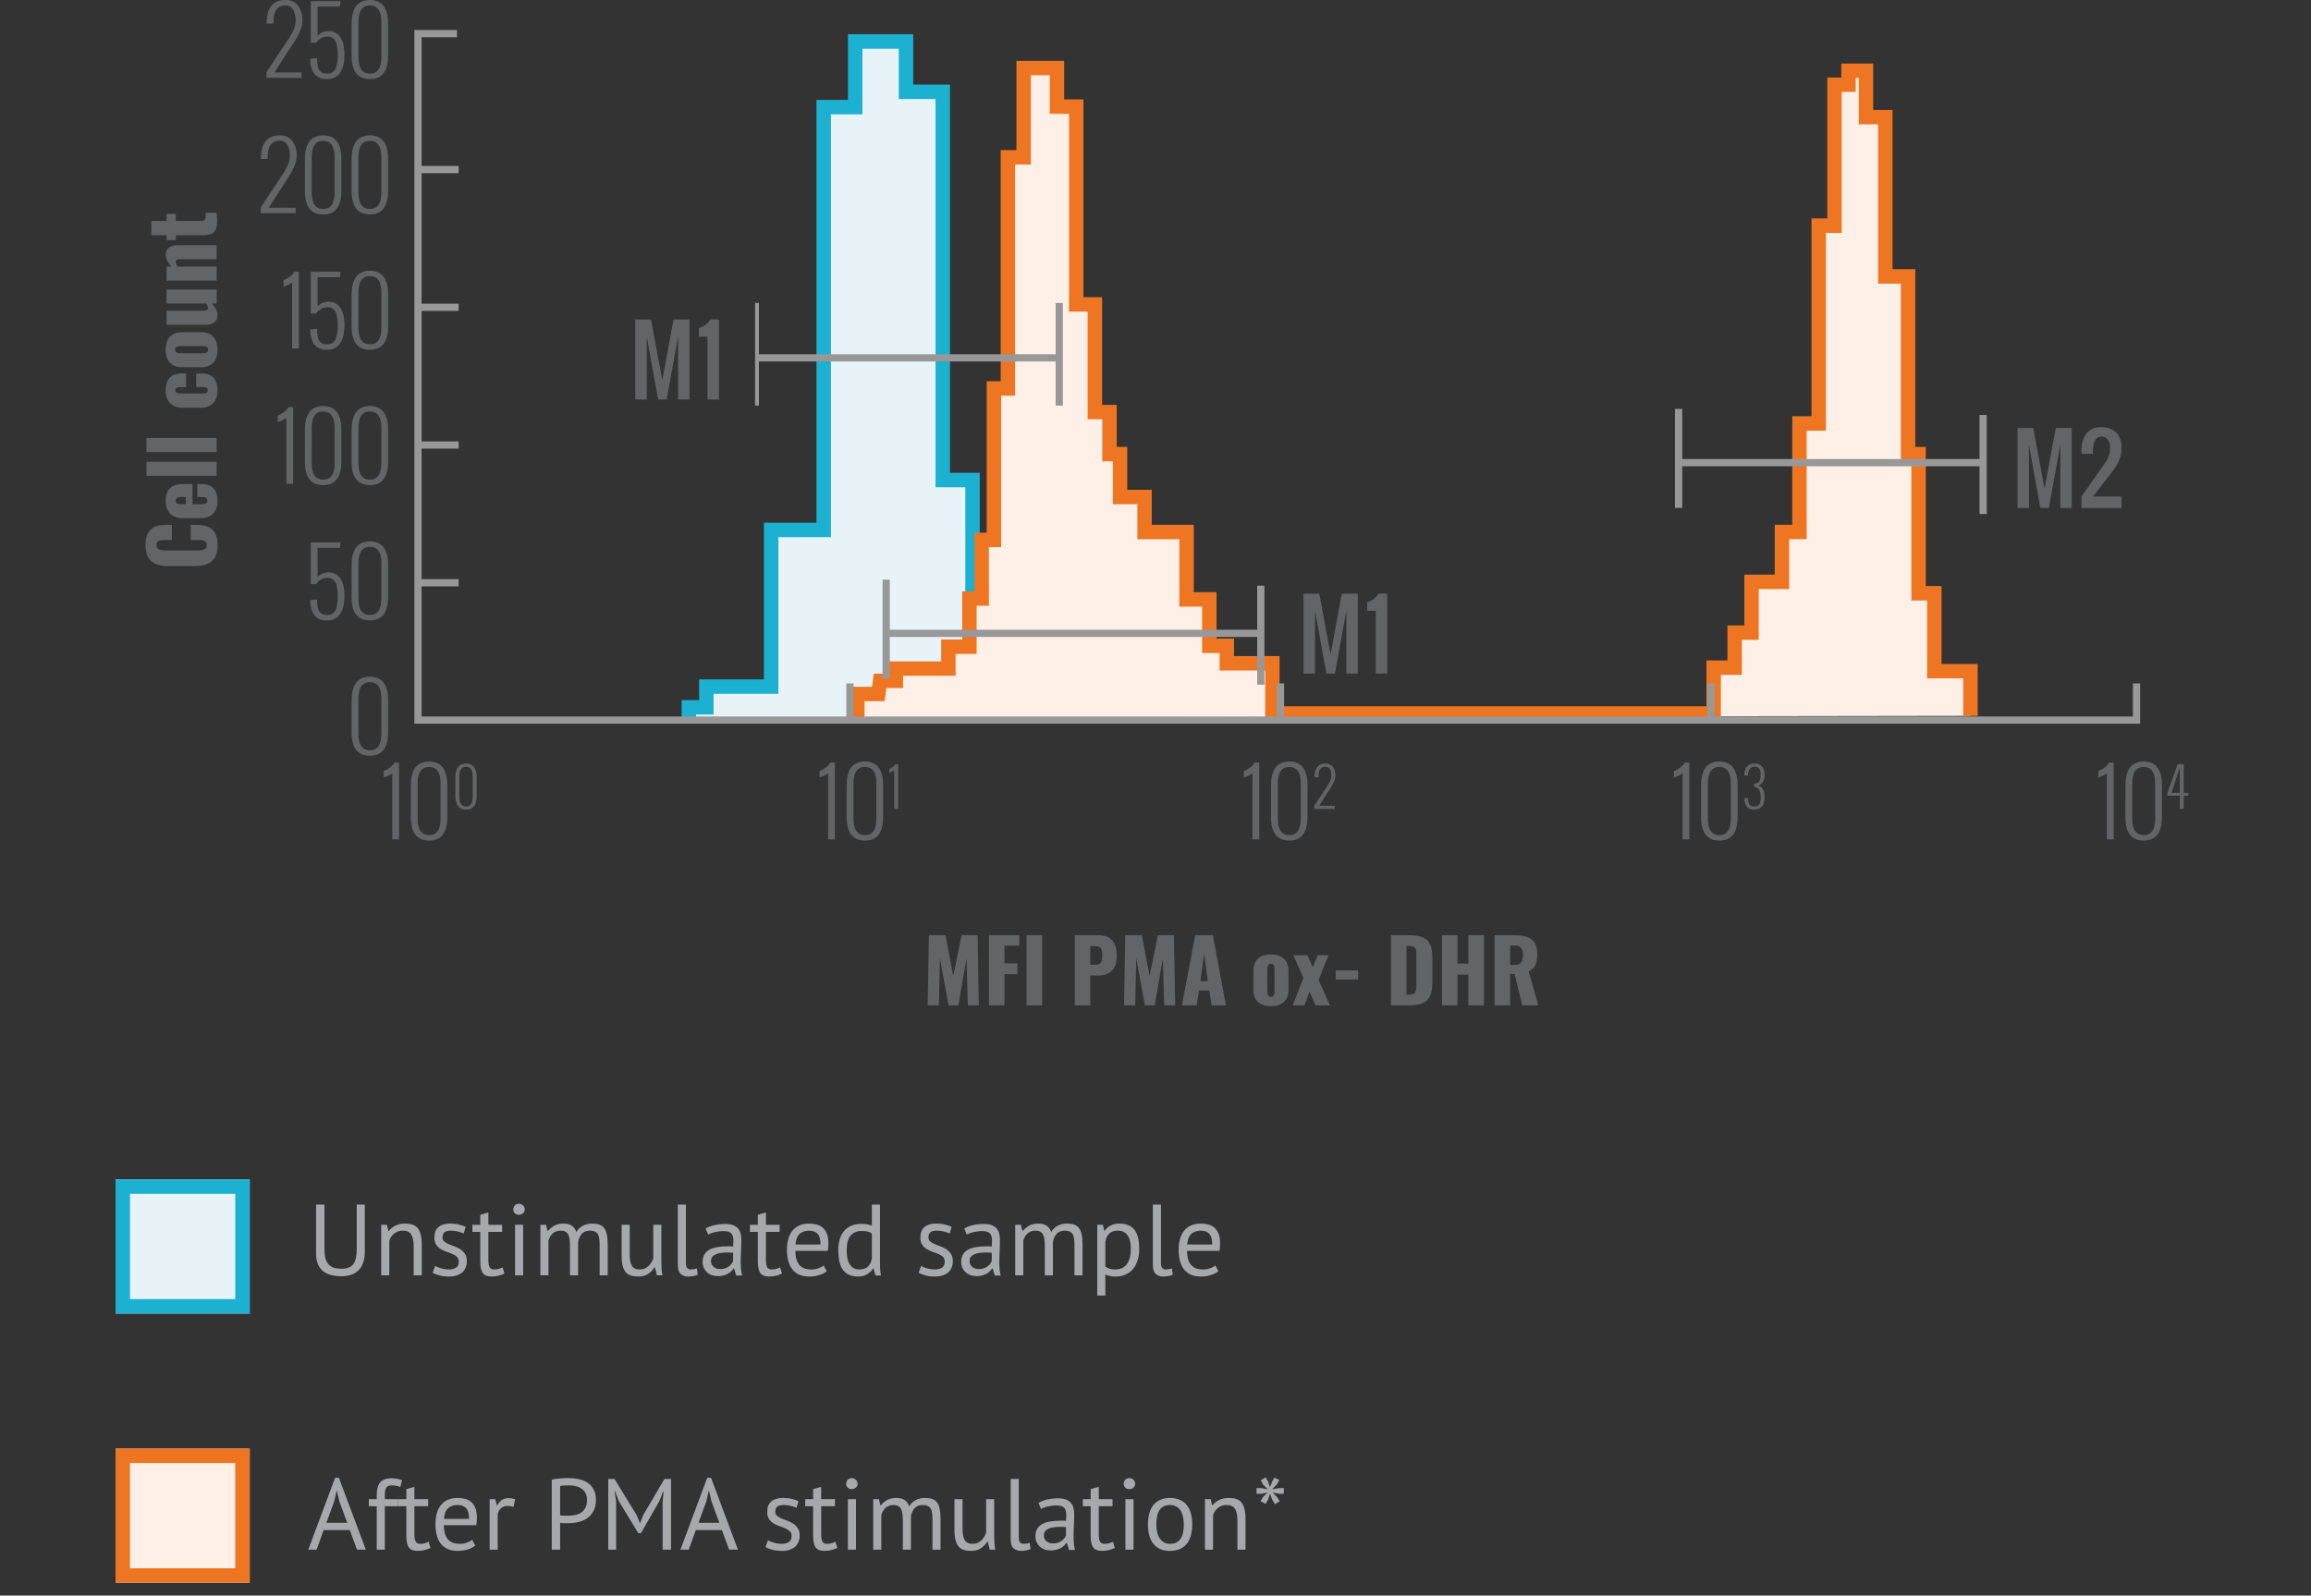 <svg width="320" height="221" viewBox="0 0 320 221" fill="none" xmlns="http://www.w3.org/2000/svg">
<rect x="0" y="0" width="320" height="221" fill="#333333" stroke="none"/>
<path d="M30.144 75.492C30.144 77.712 28.872 78.408 26.904 78.408H23.4C21.384 78.408 20.148 77.712 20.148 75.492C20.148 73.344 21.3 72.696 22.956 72.696H23.796V74.796H22.824C22.26 74.796 21.66 74.808 21.66 75.492C21.66 76.176 22.272 76.236 22.86 76.236H27.432C28.092 76.236 28.62 76.128 28.62 75.492C28.62 74.82 28.02 74.796 27.432 74.796H26.412V72.696H27.252C28.908 72.696 30.144 73.32 30.144 75.492ZM30.12 69.354C30.12 70.866 29.28 71.766 27.804 71.766H25.26C23.772 71.766 22.944 70.854 22.944 69.354C22.944 67.818 23.748 67.05 25.26 67.05H26.652V69.834H27.984C28.524 69.834 28.728 69.642 28.728 69.354C28.728 69.066 28.56 68.85 28.056 68.85H27.324V67.05H27.996C29.4 67.05 30.12 67.914 30.12 69.354ZM25.74 69.834V68.85H25.044C24.492 68.85 24.336 69.066 24.336 69.366C24.336 69.654 24.516 69.834 25.152 69.834H25.74ZM30 65.902H20.28V63.958H30V65.902ZM30 62.609H20.28V60.665H30V62.609ZM30.12 54.073C30.12 55.585 29.256 56.473 27.804 56.473H25.26C23.784 56.473 22.944 55.585 22.944 54.073C22.944 52.597 23.628 51.733 25.032 51.733H25.764V53.617H24.972C24.42 53.617 24.276 53.785 24.276 54.073C24.276 54.361 24.48 54.505 25.092 54.505H27.972C28.596 54.505 28.776 54.349 28.776 54.061C28.776 53.761 28.596 53.617 28.092 53.617H27.168V51.733H28.008C29.412 51.733 30.12 52.609 30.12 54.073ZM30.12 48.436C30.12 49.924 29.364 50.86 27.852 50.86H25.212C23.7 50.86 22.944 49.924 22.944 48.436C22.944 46.96 23.7 46 25.212 46H27.852C29.364 46 30.12 46.96 30.12 48.436ZM28.824 48.424C28.824 48.04 28.512 47.932 27.984 47.932H25.08C24.552 47.932 24.24 48.04 24.24 48.424C24.24 48.808 24.564 48.928 25.08 48.928H27.984C28.512 48.928 28.824 48.808 28.824 48.424ZM30.12 43.691C30.12 44.543 29.424 44.987 28.5 44.987H23.064V43.031H28.272C28.608 43.031 28.8 42.923 28.8 42.623C28.8 42.455 28.704 42.263 28.584 42.047H23.064V40.103H30V42.047H29.364C29.832 42.551 30.12 43.103 30.12 43.691ZM30 38.868H23.064V36.913H23.76C23.256 36.408 22.944 35.856 22.944 35.245C22.944 34.392 23.64 33.961 24.564 33.961H30L30 35.904H24.84C24.504 35.904 24.324 36.001 24.324 36.3C24.324 36.456 24.42 36.684 24.576 36.913H30V38.868ZM30.072 30.638C30.072 32.21 29.364 32.582 28.116 32.582H24.348V33.254H23.064V32.582H20.952V30.602H23.064V29.618H24.348V30.602H27.924C28.32 30.602 28.488 30.35 28.488 29.99C28.488 29.786 28.464 29.606 28.44 29.462H29.976C30.012 29.678 30.072 30.17 30.072 30.638Z" fill="#636466"/>
<path d="M128.455 139.248L128.623 129.528H130.927L131.995 135.18L133.147 129.528H135.367L135.535 139.248H134.011L133.831 132.78L132.703 139.248H131.347L130.147 132.732L130.003 139.248H128.455ZM136.94 139.248V129.528H141.14V130.98H139.088V133.428H140.876V134.928H139.088V139.248H136.94ZM142.155 139.248V129.528H144.303V139.248H142.155ZM148.823 139.248V129.528H152.087C153.827 129.528 154.643 130.548 154.643 132.348C154.643 134.592 153.407 135.12 151.835 135.12H150.971V139.248H148.823ZM150.971 133.62H151.691C152.483 133.62 152.627 133.2 152.627 132.312C152.627 131.58 152.543 131.04 151.679 131.04H150.971V133.62ZM155.642 139.248L155.81 129.528H158.114L159.182 135.18L160.334 129.528H162.554L162.722 139.248H161.198L161.018 132.78L159.89 139.248H158.534L157.334 132.732L157.19 139.248H155.642ZM163.659 139.248L165.495 129.528H167.943L169.755 139.248H167.775L167.451 137.196H166.023L165.687 139.248H163.659ZM166.215 135.912H167.247L166.731 132.12L166.215 135.912ZM175.979 139.368C174.491 139.368 173.555 138.612 173.555 137.1V134.46C173.555 132.948 174.491 132.192 175.979 132.192C177.455 132.192 178.415 132.948 178.415 134.46V137.1C178.415 138.612 177.455 139.368 175.979 139.368ZM175.991 138.072C176.375 138.072 176.483 137.76 176.483 137.232V134.328C176.483 133.8 176.375 133.488 175.991 133.488C175.607 133.488 175.487 133.812 175.487 134.328V137.232C175.487 137.76 175.607 138.072 175.991 138.072ZM179.008 139.248L180.484 135.444L179.08 132.312H181.048L181.792 133.98L182.452 132.312H183.952L182.584 135.732L184.156 139.248H182.164L181.324 137.34L180.628 139.248H179.008ZM184.953 135.66V134.412H188.061V135.66H184.953ZM192.604 139.248V129.528H195.064C197.596 129.528 198.328 130.44 198.328 132.6V136.128C198.328 138.312 197.596 139.248 195.088 139.248H192.604ZM194.752 137.76H195.088C196.06 137.76 196.12 137.34 196.12 136.464V132.228C196.12 131.376 196.024 131.028 195.076 131.028H194.752V137.76ZM199.671 139.248V129.528H201.819V133.464H203.319V129.528H205.479V139.248H203.319V135H201.819V139.248H199.671ZM206.959 139.248V129.528H209.635C211.591 129.528 212.863 130.056 212.863 132.096C212.863 133.296 212.635 134.088 211.675 134.544L213.007 139.248H210.787L209.719 134.892H209.107V139.248H206.959ZM209.107 133.656H209.707C210.607 133.656 210.871 133.152 210.871 132.288C210.871 131.46 210.619 130.968 209.803 130.968H209.107V133.656Z" fill="#636466"/>
<path d="M95.384 99.466V97.967H97.809V95.101H106.781V73.398H114.055V14.837H118.418V5.746H125.451V12.718H130.543V66.488H134.665V83.22H139.514V90.616H144.123V92.919H146.546V94.374H150.187V95.707H162.795V97.525H175.647V99.223" fill="#E7F3F7"/>
<path d="M95.384 99.466V97.967H97.809V95.101H106.781V73.398H114.055V14.837H118.418V5.746H125.451V12.718H130.543V66.488H134.665V83.22H139.514V90.616H144.123V92.919H146.546V94.374H150.187V95.707H162.795V97.525H175.647V99.223" stroke="#1CB1D1" stroke-width="2"/>
<path d="M104.819 41.957V56.181" stroke="#999899" stroke-width="0.538"/>
<path d="M118.711 99.39V96.118H121.624L121.866 94.3H124.048V92.602H131.322V89.571H134.231V82.902H135.929V74.778H137.627V53.803H139.563V21.796H141.745V9.428H146.353V14.762H149.023V42.164H151.602V57.077H153.632V62.897H155.087V68.841H158.483V73.691H164.301V83.026H167.454V89.446H169.878V91.868H176.183V98.827H237.288V92.475H240.197V87.626H242.532V80.594H246.745V73.686H249.169V58.654H251.837V31.253H254.02V11.733H255.957V9.796H258.38V16.221H261.055V38.285H264.208V62.897H265.663V82.173H267.844V92.963H272.845V99.15" fill="#FFF0E7"/>
<path d="M118.711 99.39V96.118H121.624L121.866 94.3H124.048V92.602H131.322V89.571H134.231V82.902H135.929V74.778H137.627V53.803H139.563V21.796H141.745V9.428H146.353V14.762H149.023V42.164H151.602V57.077H153.632V62.897H155.087V68.841H158.483V73.691H164.301V83.026H167.454V89.446H169.878V91.868H176.183V98.827H237.288V92.475H240.197V87.626H242.532V80.594H246.745V73.686H249.169V58.654H251.837V31.253H254.02V11.733H255.957V9.796H258.38V16.221H261.055V38.285H264.208V62.897H265.663V82.173H267.844V92.963H272.845V99.15" stroke="#EE7623" stroke-width="2"/>
<path d="M232.433 56.635V70.351" stroke="#999899"/>
<path d="M122.709 80.277V93.993" stroke="#999899"/>
<path d="M274.605 57.478V71.195" stroke="#999899"/>
<path d="M174.581 81.121V94.837" stroke="#999899"/>
<path d="M232.677 64.082H274.408" stroke="#999899"/>
<path d="M122.954 87.725H174.481" stroke="#999899"/>
<path d="M146.674 41.957V56.181" stroke="#999899"/>
<path d="M104.819 49.565H146.79" stroke="#999899"/>
<path d="M63.508 42.56H58.169" stroke="#999899"/>
<path d="M63.508 80.713H58.169" stroke="#999899"/>
<path d="M63.508 61.637H58.169" stroke="#999899"/>
<path d="M63.508 23.486H58.169" stroke="#999899"/>
<path d="M63.277 4.656H57.878V99.739H295.841V94.655" stroke="#999899"/>
<path d="M177.304 99.996V94.656" stroke="#999899"/>
<path d="M117.69 99.996V94.656" stroke="#999899"/>
<path d="M236.918 99.996V94.656" stroke="#999899"/>
<path d="M53.132 106.788C53.417 106.678 53.687 106.532 53.935 106.353C54.214 106.164 54.448 105.916 54.621 105.627H55.258V116.26H54.319V107.127C54.122 107.258 53.915 107.372 53.699 107.467C53.517 107.557 53.327 107.627 53.131 107.678L53.132 106.788Z" fill="#636466"/>
<path d="M56.889 108.72C56.887 108.375 56.913 108.03 56.966 107.688C57.016 107.383 57.103 107.086 57.227 106.802C57.339 106.541 57.498 106.303 57.696 106.098C57.901 105.897 58.146 105.741 58.416 105.643C59.063 105.421 59.765 105.421 60.412 105.643C60.682 105.741 60.927 105.897 61.131 106.099C61.329 106.303 61.488 106.542 61.601 106.803C61.724 107.086 61.812 107.384 61.861 107.688C61.915 108.03 61.941 108.375 61.939 108.721V113.176C61.939 115.345 61.096 116.429 59.412 116.429C57.727 116.429 56.885 115.345 56.885 113.176L56.889 108.72ZM59.416 115.672C60.474 115.672 61.004 114.91 61.004 113.386V108.506C61.004 106.986 60.474 106.227 59.416 106.227C58.357 106.227 57.828 106.986 57.828 108.506V113.381C57.828 114.908 58.357 115.672 59.416 115.672Z" fill="#636466"/>
<path d="M63.056 107.651C63.055 107.449 63.07 107.248 63.101 107.05C63.131 106.871 63.183 106.697 63.256 106.532C63.322 106.38 63.415 106.24 63.53 106.121C63.65 106.004 63.793 105.914 63.95 105.857C64.326 105.727 64.735 105.727 65.111 105.857C65.269 105.914 65.411 106.004 65.531 106.121C65.646 106.24 65.739 106.38 65.805 106.532C65.878 106.697 65.93 106.871 65.96 107.05C65.991 107.248 66.006 107.449 66.005 107.651V110.251C66.005 111.513 65.514 112.145 64.533 112.146C63.552 112.147 63.061 111.515 63.061 110.251L63.056 107.651ZM64.528 111.703C65.145 111.703 65.454 111.259 65.454 110.37V107.527C65.454 106.64 65.145 106.197 64.528 106.198C63.911 106.199 63.601 106.642 63.599 107.527V110.37C63.603 111.258 63.913 111.703 64.531 111.704L64.528 111.703Z" fill="#636466"/>
<path d="M113.479 106.786C113.765 106.676 114.035 106.53 114.283 106.351C114.561 106.161 114.795 105.914 114.968 105.625H115.605V116.258H114.665V107.125C114.469 107.256 114.262 107.37 114.046 107.465C113.864 107.555 113.673 107.625 113.477 107.676L113.479 106.786Z" fill="#636466"/>
<path d="M117.236 108.719C117.234 108.373 117.26 108.028 117.314 107.686C117.363 107.381 117.45 107.083 117.574 106.8C117.686 106.539 117.845 106.3 118.044 106.096C118.248 105.895 118.493 105.739 118.763 105.641C119.41 105.419 120.112 105.419 120.759 105.641C121.028 105.74 121.274 105.895 121.479 106.097C121.677 106.301 121.835 106.54 121.948 106.801C122.072 107.084 122.159 107.382 122.208 107.687C122.261 108.029 122.287 108.374 122.285 108.719V113.174C122.285 115.343 121.443 116.427 119.759 116.427C118.074 116.427 117.231 115.343 117.23 113.174L117.236 108.719ZM119.765 115.67C120.823 115.67 121.353 114.908 121.353 113.385V108.504C121.353 106.985 120.823 106.226 119.765 106.226C118.706 106.226 118.177 106.985 118.177 108.504V113.38C118.176 114.907 118.706 115.67 119.765 115.67Z" fill="#636466"/>
<path d="M123.131 106.521C123.296 106.456 123.452 106.37 123.596 106.267C123.758 106.156 123.895 106.012 123.996 105.844H124.367V112.041H123.821V106.717C123.706 106.792 123.585 106.857 123.46 106.912C123.354 106.963 123.243 107.004 123.129 107.034L123.131 106.521Z" fill="#636466"/>
<path d="M172.239 106.788C172.524 106.678 172.794 106.532 173.042 106.353C173.32 106.163 173.554 105.916 173.728 105.627H174.364V116.26H173.425V107.127C173.229 107.258 173.021 107.372 172.805 107.467C172.623 107.557 172.433 107.627 172.237 107.678L172.239 106.788Z" fill="#636466"/>
<path d="M175.996 108.72C175.994 108.374 176.02 108.029 176.073 107.687C176.122 107.382 176.21 107.084 176.334 106.801C176.446 106.54 176.605 106.301 176.803 106.097C177.007 105.895 177.253 105.74 177.523 105.641C178.169 105.419 178.871 105.419 179.518 105.641C179.788 105.739 180.034 105.895 180.238 106.096C180.436 106.301 180.595 106.539 180.707 106.8C180.831 107.083 180.919 107.381 180.967 107.686C181.021 108.028 181.047 108.373 181.045 108.719V113.174C181.045 115.343 180.203 116.427 178.518 116.427C176.833 116.427 175.991 115.343 175.99 113.174L175.996 108.72ZM178.524 115.671C179.583 115.671 180.112 114.909 180.112 113.385V108.505C180.112 106.986 179.583 106.226 178.525 106.226C177.467 106.226 176.938 106.986 176.937 108.505V113.381C176.936 114.908 177.465 115.671 178.523 115.671H178.524Z" fill="#636466"/>
<path d="M182.001 111.584L183.667 109.072C183.762 108.926 183.84 108.804 183.899 108.703C183.961 108.604 184.029 108.476 184.112 108.321C184.188 108.179 184.249 108.029 184.294 107.874C184.334 107.74 184.355 107.602 184.356 107.462C184.372 107.143 184.305 106.824 184.161 106.538C184.1 106.429 184.008 106.339 183.898 106.278C183.787 106.218 183.662 106.19 183.537 106.198C183.39 106.195 183.244 106.223 183.109 106.28C182.999 106.328 182.901 106.401 182.825 106.494C182.749 106.593 182.693 106.705 182.66 106.825C182.621 106.953 182.595 107.086 182.582 107.219C182.568 107.367 182.562 107.515 182.563 107.664H182.016V107.58C182.04 106.365 182.545 105.757 183.532 105.757C183.727 105.743 183.923 105.778 184.102 105.856C184.281 105.935 184.439 106.056 184.562 106.208C184.812 106.575 184.933 107.013 184.908 107.456C184.898 107.752 184.826 108.042 184.697 108.308C184.562 108.615 184.399 108.909 184.209 109.185L182.651 111.604H184.827V112.043H182L182.001 111.584Z" fill="#636466"/>
<path d="M231.792 106.788C232.078 106.678 232.348 106.532 232.596 106.353C232.874 106.163 233.108 105.916 233.281 105.627H233.918V116.26H232.978V107.127C232.782 107.258 232.575 107.372 232.359 107.467C232.177 107.557 231.986 107.627 231.79 107.678L231.792 106.788Z" fill="#636466"/>
<path d="M235.549 108.72C235.547 108.374 235.573 108.029 235.627 107.687C235.676 107.382 235.763 107.084 235.887 106.801C235.999 106.54 236.158 106.301 236.356 106.097C236.561 105.895 236.806 105.739 237.076 105.641C237.723 105.419 238.425 105.419 239.072 105.641C239.341 105.739 239.587 105.895 239.791 106.096C239.989 106.3 240.148 106.539 240.261 106.8C240.385 107.083 240.472 107.381 240.521 107.686C240.575 108.028 240.601 108.373 240.598 108.718V113.173C240.598 115.342 239.756 116.426 238.071 116.426C236.387 116.426 235.544 115.342 235.543 113.173L235.549 108.72ZM238.078 115.671C239.136 115.671 239.666 114.909 239.666 113.385V108.505C239.666 106.986 239.137 106.226 238.078 106.226C237.02 106.226 236.491 106.986 236.49 108.505V113.381C236.489 114.908 237.018 115.671 238.077 115.671H238.078Z" fill="#636466"/>
<path d="M241.534 107.312C241.533 107.116 241.559 106.92 241.611 106.731C241.661 106.554 241.741 106.387 241.849 106.238C241.965 106.083 242.119 105.962 242.297 105.886C242.51 105.796 242.74 105.752 242.972 105.756C243.151 105.753 243.329 105.782 243.498 105.841C243.641 105.892 243.772 105.971 243.885 106.073C243.991 106.173 244.079 106.291 244.145 106.421C244.215 106.554 244.265 106.696 244.296 106.844C244.326 106.999 244.341 107.157 244.34 107.315C244.355 107.657 244.272 107.996 244.103 108.292C243.968 108.526 243.75 108.699 243.493 108.779C244.057 109.003 244.34 109.538 244.34 110.381C244.34 111.554 243.862 112.14 242.907 112.14C242.726 112.143 242.547 112.114 242.376 112.056C242.233 112.007 242.101 111.93 241.989 111.829C241.883 111.732 241.796 111.616 241.732 111.488C241.664 111.358 241.615 111.22 241.585 111.076C241.556 110.926 241.541 110.774 241.542 110.621V110.528H242.05C242.049 110.729 242.071 110.93 242.115 111.126C242.143 111.26 242.206 111.385 242.298 111.487C242.373 111.567 242.468 111.625 242.574 111.657C242.7 111.691 242.83 111.706 242.961 111.703C243.082 111.706 243.203 111.686 243.317 111.644C243.42 111.602 243.51 111.533 243.577 111.444C243.663 111.324 243.72 111.187 243.745 111.041C243.785 110.827 243.803 110.608 243.799 110.39C243.801 110.208 243.786 110.027 243.754 109.848C243.727 109.699 243.677 109.555 243.606 109.421C243.54 109.296 243.441 109.192 243.32 109.12C243.183 109.043 243.031 108.998 242.875 108.99V108.546C243.01 108.555 243.145 108.533 243.27 108.481C243.395 108.43 243.507 108.35 243.596 108.249C243.756 107.963 243.827 107.635 243.798 107.309C243.826 107.006 243.753 106.704 243.592 106.446C243.514 106.359 243.417 106.291 243.308 106.247C243.199 106.203 243.082 106.185 242.965 106.195C242.841 106.188 242.717 106.21 242.603 106.259C242.489 106.308 242.388 106.383 242.309 106.478C242.129 106.751 242.039 107.073 242.048 107.4H241.537L241.534 107.312Z" fill="#636466"/>
<path d="M290.551 106.788C290.837 106.678 291.107 106.532 291.354 106.353C291.633 106.163 291.867 105.916 292.04 105.627H292.677V116.26H291.737V107.127C291.541 107.258 291.333 107.372 291.117 107.467C290.935 107.557 290.745 107.627 290.549 107.678L290.551 106.788Z" fill="#636466"/>
<path d="M294.308 108.72C294.305 108.374 294.331 108.029 294.385 107.687C294.434 107.382 294.522 107.084 294.646 106.801C294.758 106.54 294.917 106.301 295.115 106.097C295.32 105.895 295.565 105.74 295.835 105.641C296.481 105.419 297.183 105.419 297.83 105.641C298.1 105.739 298.345 105.895 298.55 106.096C298.748 106.3 298.907 106.539 299.019 106.8C299.143 107.083 299.231 107.381 299.279 107.686C299.333 108.028 299.359 108.373 299.357 108.718V113.173C299.357 115.342 298.514 116.426 296.829 116.426C295.143 116.426 294.301 115.342 294.302 113.173L294.308 108.72ZM296.835 115.671C297.893 115.671 298.423 114.909 298.423 113.385V108.505C298.423 106.986 297.893 106.226 296.835 106.226C295.776 106.226 295.247 106.986 295.248 108.505V113.381C295.248 114.906 295.777 115.668 296.835 115.668V115.671Z" fill="#636466"/>
<path d="M300.112 109.833L301.545 105.838H302.385V109.805H303V110.211H302.385V112.045H301.838V110.211H300.112V109.833ZM301.834 109.804L301.83 106.295L300.685 109.804H301.834Z" fill="#636466"/>
<path d="M36.899 9.996L39.754 5.69C39.919 5.438 40.054 5.227 40.159 5.056C40.264 4.885 40.385 4.667 40.523 4.401C40.653 4.155 40.756 3.897 40.833 3.631C40.901 3.402 40.937 3.165 40.939 2.926C40.965 2.377 40.849 1.831 40.602 1.341C40.497 1.153 40.341 0.998 40.152 0.894C39.963 0.79 39.748 0.742 39.533 0.755C39.282 0.749 39.032 0.798 38.801 0.897C38.612 0.978 38.444 1.103 38.313 1.262C38.185 1.432 38.09 1.625 38.032 1.831C37.964 2.051 37.918 2.277 37.893 2.507C37.871 2.727 37.859 2.982 37.859 3.27H36.914V3.13C36.956 1.047 37.823 0.005 39.517 0.005C39.852 -0.018 40.187 0.04 40.495 0.175C40.803 0.31 41.073 0.517 41.283 0.779C41.712 1.408 41.921 2.161 41.877 2.921C41.859 3.427 41.736 3.925 41.515 4.381C41.282 4.908 41.001 5.412 40.676 5.887L38.001 10.032H41.744V10.786H36.899V9.996Z" fill="#636466"/>
<path d="M43.909 8.061C43.903 8.422 43.931 8.783 43.993 9.139C44.029 9.375 44.121 9.6 44.262 9.794C44.372 9.939 44.521 10.049 44.691 10.112C44.889 10.175 45.097 10.205 45.306 10.199C45.596 10.214 45.883 10.132 46.122 9.967C46.364 9.752 46.531 9.465 46.598 9.148C46.724 8.632 46.78 8.101 46.765 7.569C46.78 7.063 46.724 6.558 46.598 6.067C46.528 5.762 46.361 5.488 46.122 5.286C45.881 5.125 45.595 5.046 45.306 5.06C45.02 5.065 44.739 5.139 44.487 5.276C44.201 5.429 43.959 5.654 43.786 5.928H43.032V0.152H47.159L47.071 0.906H43.973V4.953C44.165 4.743 44.4 4.576 44.662 4.464C44.924 4.351 45.207 4.296 45.492 4.302C45.847 4.294 46.197 4.379 46.509 4.549C46.799 4.714 47.038 4.955 47.201 5.246C47.379 5.567 47.507 5.912 47.58 6.272C47.748 7.142 47.744 8.037 47.57 8.906C47.491 9.281 47.351 9.641 47.157 9.971C46.976 10.275 46.717 10.525 46.406 10.694C46.067 10.871 45.688 10.959 45.306 10.95C44.974 10.98 44.64 10.932 44.331 10.808C44.022 10.685 43.746 10.49 43.526 10.24C43.114 9.618 42.918 8.878 42.97 8.133L43.909 8.061Z" fill="#636466"/>
<path d="M48.692 3.249C48.69 2.904 48.716 2.559 48.769 2.218C48.818 1.912 48.905 1.615 49.03 1.332C49.142 1.07 49.301 0.831 49.499 0.627C49.703 0.424 49.949 0.268 50.219 0.169C50.865 -0.054 51.568 -0.054 52.214 0.169C52.484 0.267 52.73 0.423 52.934 0.624C53.132 0.829 53.291 1.068 53.403 1.329C53.528 1.612 53.615 1.91 53.663 2.215C53.717 2.557 53.743 2.902 53.741 3.247V7.701C53.741 9.87 52.899 10.955 51.214 10.955C49.529 10.955 48.687 9.87 48.686 7.701L48.692 3.249ZM51.22 10.201C52.279 10.201 52.808 9.439 52.808 7.914V3.039C52.808 1.52 52.279 0.76 51.22 0.76C50.162 0.76 49.632 1.52 49.632 3.039V7.915C49.632 9.438 50.161 10.2 51.219 10.2L51.22 10.201Z" fill="#636466"/>
<path d="M36.099 28.741L38.954 24.434C39.119 24.183 39.254 23.972 39.359 23.8C39.464 23.631 39.585 23.413 39.724 23.145C39.853 22.899 39.956 22.642 40.034 22.376C40.102 22.147 40.137 21.91 40.139 21.671C40.166 21.122 40.05 20.576 39.802 20.086C39.697 19.897 39.541 19.742 39.351 19.638C39.161 19.534 38.946 19.486 38.73 19.5C38.479 19.494 38.229 19.542 37.998 19.642C37.808 19.723 37.641 19.848 37.51 20.007C37.381 20.177 37.286 20.37 37.228 20.575C37.16 20.795 37.113 21.022 37.089 21.252C37.067 21.472 37.055 21.727 37.055 22.015H36.117V21.875C36.159 19.791 37.026 18.749 38.719 18.749C39.054 18.726 39.389 18.785 39.697 18.919C40.005 19.054 40.275 19.262 40.486 19.524C40.914 20.152 41.123 20.905 41.079 21.665C41.061 22.172 40.938 22.67 40.717 23.126C40.485 23.652 40.205 24.156 39.881 24.631L37.205 28.776H40.949V29.531H36.099V28.741Z" fill="#636466"/>
<path d="M42.223 21.993C42.221 21.647 42.247 21.302 42.3 20.961C42.349 20.656 42.437 20.358 42.561 20.075C42.673 19.814 42.832 19.575 43.03 19.37C43.234 19.168 43.48 19.012 43.75 18.913C44.397 18.691 45.099 18.691 45.746 18.913C46.016 19.011 46.261 19.167 46.466 19.368C46.663 19.573 46.822 19.812 46.935 20.073C47.059 20.357 47.146 20.654 47.195 20.959C47.249 21.301 47.275 21.646 47.273 21.991V26.446C47.273 28.615 46.431 29.7 44.746 29.7C43.061 29.7 42.219 28.615 42.219 26.446L42.223 21.993ZM44.75 28.944C45.808 28.944 46.338 28.182 46.338 26.658V21.783C46.338 20.264 45.808 19.504 44.75 19.504C43.691 19.504 43.162 20.264 43.162 21.783V26.659C43.162 28.183 43.691 28.944 44.75 28.944Z" fill="#636466"/>
<path d="M48.692 21.991C48.69 21.646 48.716 21.301 48.769 20.959C48.818 20.654 48.905 20.356 49.03 20.073C49.142 19.812 49.301 19.573 49.499 19.368C49.703 19.167 49.949 19.011 50.219 18.913C50.865 18.691 51.568 18.691 52.214 18.913C52.484 19.011 52.73 19.167 52.934 19.368C53.132 19.573 53.291 19.812 53.403 20.073C53.528 20.356 53.615 20.654 53.663 20.959C53.718 21.301 53.743 21.646 53.741 21.991V26.446C53.741 28.615 52.899 29.7 51.214 29.7C49.529 29.7 48.687 28.615 48.686 26.446L48.692 21.991ZM51.22 28.943C52.279 28.943 52.808 28.181 52.808 26.657V21.781C52.808 20.262 52.279 19.503 51.22 19.503C50.162 19.503 49.632 20.262 49.632 21.781V26.658C49.632 28.181 50.161 28.943 51.219 28.943H51.22Z" fill="#636466"/>
<path d="M39.262 38.804C39.548 38.693 39.818 38.547 40.066 38.368C40.344 38.179 40.578 37.931 40.751 37.643H41.388V48.273H40.449V39.144C40.252 39.274 40.045 39.388 39.829 39.484C39.647 39.572 39.457 39.642 39.261 39.694L39.262 38.804Z" fill="#636466"/>
<path d="M43.909 45.551C43.903 45.913 43.931 46.274 43.993 46.63C44.029 46.867 44.121 47.092 44.262 47.286C44.372 47.43 44.521 47.54 44.691 47.603C44.89 47.667 45.097 47.697 45.306 47.691C45.596 47.706 45.883 47.624 46.122 47.459C46.364 47.243 46.531 46.956 46.598 46.64C46.724 46.123 46.78 45.592 46.765 45.06C46.78 44.555 46.724 44.049 46.598 43.559C46.529 43.252 46.362 42.977 46.122 42.774C45.881 42.613 45.595 42.534 45.306 42.548C45.02 42.553 44.739 42.627 44.487 42.764C44.201 42.917 43.959 43.142 43.786 43.416H43.032V37.643H47.159L47.071 38.397H43.973V42.444C44.165 42.234 44.4 42.067 44.662 41.955C44.924 41.842 45.207 41.787 45.492 41.793C45.847 41.785 46.197 41.87 46.509 42.04C46.799 42.205 47.038 42.446 47.201 42.737C47.379 43.058 47.507 43.404 47.58 43.763C47.748 44.633 47.744 45.528 47.57 46.397C47.491 46.772 47.351 47.132 47.157 47.462C46.976 47.766 46.717 48.016 46.406 48.184C46.067 48.362 45.688 48.45 45.306 48.441C44.974 48.471 44.639 48.422 44.329 48.297C44.019 48.173 43.744 47.977 43.524 47.725C43.112 47.103 42.917 46.362 42.968 45.618L43.909 45.551Z" fill="#636466"/>
<path d="M48.692 40.739C48.69 40.394 48.716 40.049 48.769 39.708C48.818 39.402 48.905 39.104 49.03 38.821C49.142 38.56 49.301 38.321 49.499 38.117C49.703 37.915 49.949 37.76 50.219 37.661C50.865 37.438 51.568 37.438 52.214 37.661C52.484 37.76 52.73 37.915 52.934 38.117C53.132 38.321 53.291 38.56 53.403 38.821C53.528 39.104 53.615 39.402 53.663 39.708C53.717 40.049 53.743 40.394 53.741 40.739V45.193C53.741 47.362 52.899 48.447 51.214 48.447C49.529 48.447 48.687 47.362 48.686 45.193L48.692 40.739ZM51.22 47.691C52.279 47.691 52.808 46.929 52.808 45.404V40.529C52.808 39.009 52.279 38.25 51.22 38.25C50.162 38.25 49.632 39.009 49.632 40.529V45.405C49.632 46.928 50.161 47.69 51.219 47.69L51.22 47.691Z" fill="#636466"/>
<path d="M38.466 57.548C38.751 57.437 39.021 57.291 39.269 57.112C39.548 56.924 39.782 56.676 39.955 56.387H40.592V67.017H39.651V57.888C39.454 58.018 39.247 58.131 39.032 58.227C38.849 58.316 38.659 58.386 38.464 58.438L38.466 57.548Z" fill="#636466"/>
<path d="M42.223 59.483C42.221 59.138 42.247 58.793 42.3 58.451C42.349 58.146 42.437 57.847 42.561 57.564C42.673 57.303 42.833 57.064 43.03 56.859C43.234 56.657 43.48 56.502 43.75 56.403C44.397 56.181 45.099 56.181 45.746 56.403C46.016 56.502 46.261 56.657 46.466 56.859C46.663 57.063 46.822 57.302 46.935 57.563C47.059 57.846 47.146 58.145 47.195 58.45C47.249 58.792 47.275 59.137 47.273 59.482V63.937C47.273 66.106 46.431 67.191 44.746 67.191C43.061 67.191 42.219 66.106 42.219 63.937L42.223 59.483ZM44.75 66.434C45.808 66.434 46.338 65.673 46.338 64.149V59.273C46.338 57.754 45.808 56.994 44.75 56.994C43.691 56.994 43.162 57.754 43.162 59.273V64.149C43.162 65.674 43.691 66.435 44.75 66.434Z" fill="#636466"/>
<path d="M48.692 59.482C48.69 59.137 48.716 58.792 48.769 58.45C48.818 58.145 48.905 57.846 49.03 57.563C49.142 57.302 49.301 57.063 49.499 56.859C49.703 56.657 49.949 56.502 50.219 56.403C50.865 56.181 51.568 56.181 52.214 56.403C52.484 56.501 52.73 56.657 52.934 56.859C53.132 57.063 53.291 57.302 53.403 57.563C53.528 57.846 53.615 58.145 53.663 58.45C53.717 58.792 53.743 59.137 53.741 59.482V63.937C53.741 66.106 52.899 67.191 51.214 67.191C49.529 67.191 48.687 66.106 48.686 63.937L48.692 59.482ZM51.22 66.434C52.279 66.434 52.808 65.672 52.808 64.148V59.272C52.808 57.753 52.279 56.993 51.22 56.993C50.162 56.993 49.632 57.753 49.632 59.272V64.149C49.632 65.673 50.162 66.434 51.22 66.434Z" fill="#636466"/>
<path d="M43.909 83.039C43.903 83.4 43.931 83.762 43.993 84.118C44.029 84.355 44.121 84.579 44.262 84.773C44.372 84.918 44.521 85.028 44.691 85.091C44.89 85.154 45.098 85.183 45.306 85.177C45.596 85.192 45.883 85.11 46.122 84.945C46.364 84.729 46.531 84.442 46.598 84.125C46.724 83.609 46.78 83.078 46.765 82.546C46.78 82.041 46.724 81.535 46.598 81.045C46.528 80.74 46.361 80.466 46.122 80.263C45.881 80.103 45.595 80.023 45.306 80.037C45.02 80.042 44.739 80.117 44.487 80.254C44.201 80.407 43.959 80.631 43.786 80.906H43.032V75.135H47.159L47.071 75.888H43.973V79.937C44.165 79.726 44.4 79.559 44.662 79.447C44.924 79.335 45.207 79.279 45.492 79.285C45.847 79.277 46.197 79.362 46.509 79.532C46.799 79.697 47.038 79.938 47.201 80.229C47.379 80.55 47.507 80.896 47.58 81.255C47.748 82.125 47.744 83.02 47.57 83.889C47.491 84.264 47.351 84.624 47.157 84.954C46.976 85.258 46.717 85.508 46.406 85.677C46.067 85.854 45.688 85.942 45.306 85.934C44.974 85.964 44.639 85.914 44.329 85.79C44.019 85.665 43.744 85.469 43.524 85.217C43.112 84.595 42.917 83.855 42.968 83.11L43.909 83.039Z" fill="#636466"/>
<path d="M48.692 78.226C48.69 77.88 48.716 77.535 48.769 77.194C48.818 76.889 48.905 76.591 49.03 76.308C49.142 76.046 49.301 75.807 49.499 75.603C49.703 75.401 49.949 75.246 50.219 75.147C50.865 74.925 51.568 74.925 52.214 75.147C52.484 75.246 52.73 75.401 52.934 75.603C53.132 75.807 53.291 76.046 53.403 76.308C53.528 76.591 53.615 76.888 53.663 77.194C53.718 77.535 53.743 77.88 53.741 78.226V82.68C53.741 84.849 52.899 85.934 51.214 85.934C49.529 85.934 48.687 84.849 48.686 82.68L48.692 78.226ZM51.22 85.177C52.279 85.177 52.808 84.415 52.808 82.891V78.016C52.808 76.497 52.279 75.738 51.22 75.738C50.162 75.738 49.632 76.497 49.632 78.016V82.892C49.632 84.415 50.161 85.177 51.219 85.177H51.22Z" fill="#636466"/>
<path d="M48.692 96.973C48.69 96.627 48.716 96.281 48.769 95.94C48.818 95.635 48.905 95.337 49.03 95.054C49.142 94.792 49.301 94.553 49.499 94.349C49.703 94.147 49.949 93.992 50.219 93.893C50.865 93.671 51.568 93.671 52.214 93.893C52.484 93.992 52.73 94.147 52.934 94.349C53.132 94.553 53.291 94.792 53.403 95.054C53.528 95.337 53.615 95.635 53.663 95.94C53.717 96.281 53.743 96.626 53.741 96.972V101.426C53.741 103.595 52.899 104.679 51.214 104.679C49.529 104.679 48.687 103.595 48.686 101.426L48.692 96.973ZM51.22 103.924C52.279 103.924 52.808 103.162 52.808 101.637V96.763C52.808 95.243 52.279 94.484 51.22 94.484C50.162 94.484 49.632 95.243 49.632 96.763V101.638C49.632 103.163 50.162 103.924 51.22 103.924Z" fill="#636466"/>
<path d="M87.967 55.328V44.258H90.148L91.705 52.666L93.26 44.256H95.474V55.327H93.899V46.591L92.311 55.328H91.13L89.551 46.616V55.328H87.967Z" fill="#636466"/>
<path d="M96.78 46.629V45.443C97.44 45.264 98.006 44.839 98.362 44.256H99.549V55.327H97.967V46.629H96.78Z" fill="#636466"/>
<path d="M180.502 93.293V82.223H182.683L184.24 90.633L185.797 82.223H188.012V93.293H186.43V84.556L184.844 93.293H183.662L182.086 84.581V93.293H180.502Z" fill="#636466"/>
<path d="M189.315 84.592V83.406C189.975 83.227 190.541 82.802 190.897 82.219H192.084V93.29H190.502V84.592H189.315Z" fill="#636466"/>
<path d="M279.365 70.356V59.285H281.546L283.103 67.696L284.658 59.283H286.872V70.354H285.29V61.619L283.704 70.356H282.522L280.946 61.644V70.356H279.365Z" fill="#636466"/>
<path d="M288.222 70.356V68.775L290.997 64.82L291.213 64.52C291.324 64.365 291.398 64.259 291.435 64.205C291.472 64.151 291.535 64.05 291.63 63.908C291.699 63.804 291.762 63.695 291.818 63.583C291.853 63.506 291.9 63.399 291.959 63.258C292.014 63.137 292.057 63.012 292.09 62.884C292.114 62.775 292.137 62.648 292.155 62.501C292.175 62.352 292.185 62.203 292.186 62.053C292.197 61.656 292.089 61.265 291.876 60.931C291.716 60.704 291.475 60.548 291.203 60.493C290.932 60.438 290.649 60.49 290.414 60.637C290.249 60.754 290.122 60.915 290.046 61.102C289.961 61.303 289.9 61.514 289.864 61.73C289.826 61.968 289.807 62.208 289.809 62.449V62.844H288.227V62.449C288.175 61.592 288.41 60.742 288.894 60.034C289.152 59.735 289.476 59.501 289.842 59.352C290.207 59.202 290.603 59.142 290.996 59.175C291.373 59.149 291.751 59.203 292.105 59.334C292.46 59.464 292.783 59.668 293.053 59.932C293.557 60.52 293.812 61.281 293.764 62.054C293.766 62.376 293.736 62.697 293.674 63.012C293.613 63.307 293.516 63.593 293.385 63.864C293.277 64.095 293.158 64.32 293.027 64.538C292.917 64.715 292.765 64.942 292.571 65.218L289.803 68.775H293.757V70.356H288.222Z" fill="#636466"/>
<g clip-path="url(#clip0_120_7306)">
<path d="M34.576 163.354H16V181.93H34.576V163.354Z" fill="#E7F3F7"/>
<path d="M33.576 164.354H17V180.93H33.576V164.354Z" stroke="#1CB1D1" stroke-width="2"/>
</g>
<path d="M49.394 166.841H50.514V173.379C50.514 173.967 50.435 174.475 50.276 174.905C50.127 175.334 49.907 175.689 49.618 175.969C49.338 176.239 48.997 176.44 48.596 176.571C48.195 176.701 47.751 176.767 47.266 176.767C46.109 176.767 45.236 176.505 44.648 175.983C44.06 175.46 43.766 174.667 43.766 173.603V166.841H44.928V173.057C44.928 173.551 44.975 173.971 45.068 174.317C45.171 174.653 45.32 174.928 45.516 175.143C45.712 175.348 45.955 175.497 46.244 175.591C46.543 175.684 46.888 175.731 47.28 175.731C48.036 175.731 48.577 175.525 48.904 175.115C49.231 174.695 49.394 174.009 49.394 173.057V166.841ZM57.281 176.641V172.651C57.281 171.923 57.173 171.377 56.959 171.013C56.754 170.639 56.371 170.453 55.811 170.453C55.316 170.453 54.906 170.588 54.579 170.859C54.261 171.12 54.038 171.451 53.907 171.853V176.641H52.787V169.641H53.571L53.781 170.495H53.837C54.061 170.196 54.359 169.953 54.733 169.767C55.115 169.571 55.568 169.473 56.091 169.473C56.474 169.473 56.809 169.519 57.099 169.613C57.388 169.697 57.626 169.851 57.813 170.075C58.009 170.299 58.154 170.602 58.247 170.985C58.349 171.358 58.401 171.834 58.401 172.413V176.641H57.281ZM63.523 174.737C63.523 174.457 63.439 174.237 63.271 174.079C63.103 173.92 62.893 173.789 62.641 173.687C62.398 173.575 62.128 173.472 61.829 173.379C61.54 173.276 61.269 173.15 61.017 173.001C60.774 172.842 60.569 172.641 60.401 172.399C60.233 172.156 60.149 171.829 60.149 171.419C60.149 170.747 60.34 170.257 60.723 169.949C61.106 169.631 61.638 169.473 62.319 169.473C62.823 169.473 63.243 169.519 63.579 169.613C63.924 169.697 64.223 169.799 64.475 169.921L64.209 170.845C63.994 170.742 63.733 170.653 63.425 170.579C63.126 170.495 62.804 170.453 62.459 170.453C62.048 170.453 61.745 170.523 61.549 170.663C61.362 170.803 61.269 171.045 61.269 171.391C61.269 171.633 61.353 171.825 61.521 171.965C61.689 172.095 61.894 172.217 62.137 172.329C62.389 172.431 62.66 172.534 62.949 172.637C63.248 172.739 63.518 172.875 63.761 173.043C64.013 173.211 64.223 173.425 64.391 173.687C64.559 173.939 64.643 174.275 64.643 174.695C64.643 174.993 64.592 175.273 64.489 175.535C64.396 175.796 64.246 176.02 64.041 176.207C63.836 176.393 63.579 176.538 63.271 176.641C62.972 176.753 62.618 176.809 62.207 176.809C61.675 176.809 61.222 176.757 60.849 176.655C60.476 176.552 60.163 176.431 59.911 176.291L60.247 175.339C60.462 175.46 60.742 175.572 61.087 175.675C61.432 175.777 61.782 175.829 62.137 175.829C62.538 175.829 62.87 175.749 63.131 175.591C63.392 175.432 63.523 175.147 63.523 174.737ZM65.412 169.641H66.504V168.255L67.624 167.933V169.641H69.528V170.621H67.624V174.499C67.624 174.984 67.684 175.329 67.806 175.535C67.927 175.731 68.132 175.829 68.422 175.829C68.664 175.829 68.87 175.805 69.038 175.759C69.206 175.703 69.392 175.633 69.598 175.549L69.85 176.403C69.598 176.524 69.322 176.622 69.024 176.697C68.725 176.771 68.403 176.809 68.058 176.809C67.488 176.809 67.087 176.65 66.854 176.333C66.62 176.006 66.504 175.465 66.504 174.709V170.621H65.412V169.641ZM71.318 169.641H72.438V176.641H71.318V169.641ZM71.08 167.513C71.08 167.298 71.15 167.116 71.29 166.967C71.439 166.808 71.626 166.729 71.85 166.729C72.074 166.729 72.265 166.808 72.424 166.967C72.582 167.116 72.662 167.298 72.662 167.513C72.662 167.727 72.582 167.905 72.424 168.045C72.265 168.185 72.074 168.255 71.85 168.255C71.626 168.255 71.439 168.185 71.29 168.045C71.15 167.905 71.08 167.727 71.08 167.513ZM78.928 176.641V172.679C78.928 172.305 78.909 171.983 78.872 171.713C78.844 171.433 78.783 171.199 78.69 171.013C78.597 170.826 78.461 170.686 78.284 170.593C78.116 170.499 77.892 170.453 77.612 170.453C77.183 170.453 76.823 170.583 76.534 170.845C76.254 171.106 76.058 171.433 75.946 171.825V176.641H74.826V169.641H75.61L75.82 170.495H75.876C76.128 170.196 76.417 169.953 76.744 169.767C77.08 169.571 77.514 169.473 78.046 169.473C78.494 169.473 78.858 169.561 79.138 169.739C79.427 169.907 79.651 170.205 79.81 170.635C80.025 170.271 80.319 169.986 80.692 169.781C81.075 169.575 81.504 169.473 81.98 169.473C82.372 169.473 82.703 169.519 82.974 169.613C83.245 169.697 83.469 169.851 83.646 170.075C83.823 170.299 83.949 170.602 84.024 170.985C84.108 171.367 84.15 171.853 84.15 172.441V176.641H83.03V172.427C83.03 172.091 83.011 171.801 82.974 171.559C82.946 171.307 82.88 171.101 82.778 170.943C82.684 170.775 82.549 170.653 82.372 170.579C82.204 170.495 81.98 170.453 81.7 170.453C81.233 170.453 80.869 170.583 80.608 170.845C80.347 171.106 80.16 171.479 80.048 171.965V176.641H78.928ZM87.195 169.641V173.631C87.195 173.995 87.214 174.317 87.251 174.597C87.298 174.867 87.373 175.096 87.475 175.283C87.578 175.46 87.718 175.595 87.895 175.689C88.073 175.782 88.296 175.829 88.567 175.829C88.819 175.829 89.043 175.791 89.239 175.717C89.435 175.633 89.608 175.521 89.757 175.381C89.916 175.241 90.051 175.082 90.163 174.905C90.284 174.718 90.382 174.522 90.457 174.317V169.641H91.577V174.653C91.577 174.989 91.587 175.339 91.605 175.703C91.633 176.057 91.675 176.37 91.731 176.641H90.961L90.681 175.535H90.611C90.397 175.899 90.107 176.202 89.743 176.445C89.379 176.687 88.917 176.809 88.357 176.809C87.984 176.809 87.653 176.762 87.363 176.669C87.083 176.585 86.845 176.431 86.649 176.207C86.463 175.983 86.318 175.684 86.215 175.311C86.122 174.928 86.075 174.447 86.075 173.869V169.641H87.195ZM94.98 174.919C94.98 175.245 95.036 175.479 95.148 175.619C95.26 175.759 95.419 175.829 95.624 175.829C95.745 175.829 95.876 175.819 96.016 175.801C96.156 175.782 96.315 175.74 96.492 175.675L96.618 176.557C96.469 176.631 96.259 176.692 95.988 176.739C95.727 176.785 95.498 176.809 95.302 176.809C94.882 176.809 94.537 176.692 94.266 176.459C93.995 176.216 93.86 175.81 93.86 175.241V166.841H94.98V174.919ZM97.71 170.159C98.065 169.944 98.475 169.785 98.942 169.683C99.418 169.58 99.913 169.529 100.426 169.529C100.911 169.529 101.299 169.594 101.588 169.725C101.887 169.855 102.111 170.028 102.26 170.243C102.419 170.448 102.521 170.677 102.568 170.929C102.624 171.181 102.652 171.433 102.652 171.685C102.652 172.245 102.638 172.791 102.61 173.323C102.582 173.855 102.568 174.359 102.568 174.835C102.568 175.18 102.582 175.507 102.61 175.815C102.638 176.123 102.689 176.407 102.764 176.669H101.938L101.644 175.689H101.574C101.49 175.819 101.383 175.95 101.252 176.081C101.131 176.202 100.981 176.314 100.804 176.417C100.627 176.51 100.421 176.589 100.188 176.655C99.955 176.72 99.689 176.753 99.39 176.753C99.091 176.753 98.811 176.706 98.55 176.613C98.298 176.519 98.079 176.389 97.892 176.221C97.705 176.043 97.556 175.833 97.444 175.591C97.341 175.348 97.29 175.073 97.29 174.765C97.29 174.354 97.374 174.013 97.542 173.743C97.71 173.463 97.943 173.243 98.242 173.085C98.55 172.917 98.914 172.8 99.334 172.735C99.763 172.66 100.235 172.623 100.748 172.623C100.879 172.623 101.005 172.623 101.126 172.623C101.257 172.623 101.387 172.632 101.518 172.651C101.546 172.371 101.56 172.119 101.56 171.895C101.56 171.381 101.457 171.022 101.252 170.817C101.047 170.611 100.673 170.509 100.132 170.509C99.973 170.509 99.801 170.523 99.614 170.551C99.437 170.569 99.25 170.602 99.054 170.649C98.867 170.686 98.685 170.737 98.508 170.803C98.34 170.859 98.191 170.924 98.06 170.999L97.71 170.159ZM99.698 175.773C99.959 175.773 100.193 175.74 100.398 175.675C100.603 175.6 100.781 175.511 100.93 175.409C101.079 175.297 101.201 175.175 101.294 175.045C101.397 174.914 101.471 174.788 101.518 174.667V173.505C101.387 173.495 101.252 173.491 101.112 173.491C100.981 173.481 100.851 173.477 100.72 173.477C100.431 173.477 100.146 173.495 99.866 173.533C99.595 173.561 99.353 173.621 99.138 173.715C98.933 173.799 98.765 173.92 98.634 174.079C98.513 174.228 98.452 174.419 98.452 174.653C98.452 174.979 98.569 175.25 98.802 175.465C99.035 175.67 99.334 175.773 99.698 175.773ZM103.843 169.641H104.935V168.255L106.055 167.933V169.641H107.959V170.621H106.055V174.499C106.055 174.984 106.116 175.329 106.237 175.535C106.359 175.731 106.564 175.829 106.853 175.829C107.096 175.829 107.301 175.805 107.469 175.759C107.637 175.703 107.824 175.633 108.029 175.549L108.281 176.403C108.029 176.524 107.754 176.622 107.455 176.697C107.157 176.771 106.835 176.809 106.489 176.809C105.92 176.809 105.519 176.65 105.285 176.333C105.052 176.006 104.935 175.465 104.935 174.709V170.621H103.843V169.641ZM114.471 176.081C114.191 176.305 113.836 176.482 113.407 176.613C112.987 176.743 112.539 176.809 112.063 176.809C111.531 176.809 111.069 176.725 110.677 176.557C110.285 176.379 109.963 176.132 109.711 175.815C109.459 175.488 109.272 175.101 109.151 174.653C109.03 174.205 108.969 173.701 108.969 173.141C108.969 171.946 109.235 171.036 109.767 170.411C110.299 169.785 111.06 169.473 112.049 169.473C112.366 169.473 112.684 169.51 113.001 169.585C113.318 169.65 113.603 169.781 113.855 169.977C114.107 170.173 114.312 170.453 114.471 170.817C114.63 171.171 114.709 171.643 114.709 172.231C114.709 172.539 114.681 172.879 114.625 173.253H110.131C110.131 173.663 110.173 174.027 110.257 174.345C110.341 174.662 110.472 174.933 110.649 175.157C110.826 175.371 111.055 175.539 111.335 175.661C111.624 175.773 111.974 175.829 112.385 175.829C112.702 175.829 113.02 175.773 113.337 175.661C113.654 175.549 113.892 175.418 114.051 175.269L114.471 176.081ZM112.063 170.453C111.512 170.453 111.069 170.597 110.733 170.887C110.406 171.176 110.21 171.671 110.145 172.371H113.617C113.617 171.661 113.482 171.167 113.211 170.887C112.94 170.597 112.558 170.453 112.063 170.453ZM121.846 174.233C121.846 174.709 121.851 175.143 121.86 175.535C121.87 175.917 121.912 176.295 121.986 176.669H121.23L120.95 175.675H120.894C120.708 176.001 120.437 176.272 120.082 176.487C119.728 176.701 119.312 176.809 118.836 176.809C117.903 176.809 117.208 176.515 116.75 175.927C116.302 175.339 116.078 174.419 116.078 173.169C116.078 171.974 116.358 171.069 116.918 170.453C117.488 169.827 118.267 169.515 119.256 169.515C119.602 169.515 119.872 169.533 120.068 169.571C120.274 169.608 120.493 169.669 120.726 169.753V166.841H121.846V174.233ZM119.018 175.829C119.494 175.829 119.872 175.707 120.152 175.465C120.432 175.213 120.624 174.835 120.726 174.331V170.859C120.558 170.728 120.367 170.635 120.152 170.579C119.938 170.523 119.653 170.495 119.298 170.495C118.654 170.495 118.15 170.709 117.786 171.139C117.422 171.559 117.24 172.235 117.24 173.169C117.24 173.551 117.268 173.906 117.324 174.233C117.39 174.559 117.492 174.839 117.632 175.073C117.772 175.306 117.954 175.493 118.178 175.633C118.412 175.763 118.692 175.829 119.018 175.829ZM130.816 174.737C130.816 174.457 130.732 174.237 130.564 174.079C130.396 173.92 130.186 173.789 129.934 173.687C129.691 173.575 129.421 173.472 129.122 173.379C128.833 173.276 128.562 173.15 128.31 173.001C128.067 172.842 127.862 172.641 127.694 172.399C127.526 172.156 127.442 171.829 127.442 171.419C127.442 170.747 127.633 170.257 128.016 169.949C128.399 169.631 128.931 169.473 129.612 169.473C130.116 169.473 130.536 169.519 130.872 169.613C131.217 169.697 131.516 169.799 131.768 169.921L131.502 170.845C131.287 170.742 131.026 170.653 130.718 170.579C130.419 170.495 130.097 170.453 129.752 170.453C129.341 170.453 129.038 170.523 128.842 170.663C128.655 170.803 128.562 171.045 128.562 171.391C128.562 171.633 128.646 171.825 128.814 171.965C128.982 172.095 129.187 172.217 129.43 172.329C129.682 172.431 129.953 172.534 130.242 172.637C130.541 172.739 130.811 172.875 131.054 173.043C131.306 173.211 131.516 173.425 131.684 173.687C131.852 173.939 131.936 174.275 131.936 174.695C131.936 174.993 131.885 175.273 131.782 175.535C131.689 175.796 131.539 176.02 131.334 176.207C131.129 176.393 130.872 176.538 130.564 176.641C130.265 176.753 129.911 176.809 129.5 176.809C128.968 176.809 128.515 176.757 128.142 176.655C127.769 176.552 127.456 176.431 127.204 176.291L127.54 175.339C127.755 175.46 128.035 175.572 128.38 175.675C128.725 175.777 129.075 175.829 129.43 175.829C129.831 175.829 130.163 175.749 130.424 175.591C130.685 175.432 130.816 175.147 130.816 174.737ZM133.517 170.159C133.871 169.944 134.282 169.785 134.749 169.683C135.225 169.58 135.719 169.529 136.233 169.529C136.718 169.529 137.105 169.594 137.395 169.725C137.693 169.855 137.917 170.028 138.067 170.243C138.225 170.448 138.328 170.677 138.375 170.929C138.431 171.181 138.459 171.433 138.459 171.685C138.459 172.245 138.445 172.791 138.417 173.323C138.389 173.855 138.375 174.359 138.375 174.835C138.375 175.18 138.389 175.507 138.417 175.815C138.445 176.123 138.496 176.407 138.571 176.669H137.745L137.451 175.689H137.381C137.297 175.819 137.189 175.95 137.059 176.081C136.937 176.202 136.788 176.314 136.611 176.417C136.433 176.51 136.228 176.589 135.995 176.655C135.761 176.72 135.495 176.753 135.197 176.753C134.898 176.753 134.618 176.706 134.357 176.613C134.105 176.519 133.885 176.389 133.699 176.221C133.512 176.043 133.363 175.833 133.251 175.591C133.148 175.348 133.097 175.073 133.097 174.765C133.097 174.354 133.181 174.013 133.349 173.743C133.517 173.463 133.75 173.243 134.049 173.085C134.357 172.917 134.721 172.8 135.141 172.735C135.57 172.66 136.041 172.623 136.555 172.623C136.685 172.623 136.811 172.623 136.933 172.623C137.063 172.623 137.194 172.632 137.325 172.651C137.353 172.371 137.367 172.119 137.367 171.895C137.367 171.381 137.264 171.022 137.059 170.817C136.853 170.611 136.48 170.509 135.939 170.509C135.78 170.509 135.607 170.523 135.421 170.551C135.243 170.569 135.057 170.602 134.861 170.649C134.674 170.686 134.492 170.737 134.315 170.803C134.147 170.859 133.997 170.924 133.867 170.999L133.517 170.159ZM135.505 175.773C135.766 175.773 135.999 175.74 136.205 175.675C136.41 175.6 136.587 175.511 136.737 175.409C136.886 175.297 137.007 175.175 137.101 175.045C137.203 174.914 137.278 174.788 137.325 174.667V173.505C137.194 173.495 137.059 173.491 136.919 173.491C136.788 173.481 136.657 173.477 136.527 173.477C136.237 173.477 135.953 173.495 135.673 173.533C135.402 173.561 135.159 173.621 134.945 173.715C134.739 173.799 134.571 173.92 134.441 174.079C134.319 174.228 134.259 174.419 134.259 174.653C134.259 174.979 134.375 175.25 134.609 175.465C134.842 175.67 135.141 175.773 135.505 175.773ZM144.676 176.641V172.679C144.676 172.305 144.657 171.983 144.62 171.713C144.592 171.433 144.531 171.199 144.438 171.013C144.345 170.826 144.209 170.686 144.032 170.593C143.864 170.499 143.64 170.453 143.36 170.453C142.931 170.453 142.571 170.583 142.282 170.845C142.002 171.106 141.806 171.433 141.694 171.825V176.641H140.574V169.641H141.358L141.568 170.495H141.624C141.876 170.196 142.165 169.953 142.492 169.767C142.828 169.571 143.262 169.473 143.794 169.473C144.242 169.473 144.606 169.561 144.886 169.739C145.175 169.907 145.399 170.205 145.558 170.635C145.773 170.271 146.067 169.986 146.44 169.781C146.823 169.575 147.252 169.473 147.728 169.473C148.12 169.473 148.451 169.519 148.722 169.613C148.993 169.697 149.217 169.851 149.394 170.075C149.571 170.299 149.697 170.602 149.772 170.985C149.856 171.367 149.898 171.853 149.898 172.441V176.641H148.778V172.427C148.778 172.091 148.759 171.801 148.722 171.559C148.694 171.307 148.629 171.101 148.526 170.943C148.433 170.775 148.297 170.653 148.12 170.579C147.952 170.495 147.728 170.453 147.448 170.453C146.981 170.453 146.617 170.583 146.356 170.845C146.095 171.106 145.908 171.479 145.796 171.965V176.641H144.676ZM151.935 169.641H152.705L152.915 170.481H152.971C153.186 170.154 153.461 169.907 153.797 169.739C154.143 169.561 154.535 169.473 154.973 169.473C155.907 169.473 156.602 169.748 157.059 170.299C157.517 170.849 157.745 171.75 157.745 173.001C157.745 173.589 157.666 174.121 157.507 174.597C157.358 175.063 157.143 175.46 156.863 175.787C156.583 176.113 156.243 176.365 155.841 176.543C155.449 176.72 155.011 176.809 154.525 176.809C154.18 176.809 153.905 176.785 153.699 176.739C153.503 176.701 153.289 176.631 153.055 176.529V179.441H151.935V169.641ZM154.763 170.453C154.287 170.453 153.909 170.579 153.629 170.831C153.359 171.073 153.167 171.447 153.055 171.951V175.423C153.223 175.553 153.415 175.656 153.629 175.731C153.844 175.796 154.129 175.829 154.483 175.829C155.127 175.829 155.636 175.591 156.009 175.115C156.392 174.629 156.583 173.92 156.583 172.987C156.583 172.604 156.551 172.259 156.485 171.951C156.42 171.633 156.313 171.367 156.163 171.153C156.023 170.929 155.837 170.756 155.603 170.635C155.379 170.513 155.099 170.453 154.763 170.453ZM160.755 174.919C160.755 175.245 160.811 175.479 160.923 175.619C161.035 175.759 161.194 175.829 161.399 175.829C161.521 175.829 161.651 175.819 161.791 175.801C161.931 175.782 162.09 175.74 162.267 175.675L162.393 176.557C162.244 176.631 162.034 176.692 161.763 176.739C161.502 176.785 161.273 176.809 161.077 176.809C160.657 176.809 160.312 176.692 160.041 176.459C159.771 176.216 159.635 175.81 159.635 175.241V166.841H160.755V174.919ZM168.707 176.081C168.427 176.305 168.073 176.482 167.643 176.613C167.223 176.743 166.775 176.809 166.299 176.809C165.767 176.809 165.305 176.725 164.913 176.557C164.521 176.379 164.199 176.132 163.947 175.815C163.695 175.488 163.509 175.101 163.387 174.653C163.266 174.205 163.205 173.701 163.205 173.141C163.205 171.946 163.471 171.036 164.003 170.411C164.535 169.785 165.296 169.473 166.285 169.473C166.603 169.473 166.92 169.51 167.237 169.585C167.555 169.65 167.839 169.781 168.091 169.977C168.343 170.173 168.549 170.453 168.707 170.817C168.866 171.171 168.945 171.643 168.945 172.231C168.945 172.539 168.917 172.879 168.861 173.253H164.367C164.367 173.663 164.409 174.027 164.493 174.345C164.577 174.662 164.708 174.933 164.885 175.157C165.063 175.371 165.291 175.539 165.571 175.661C165.861 175.773 166.211 175.829 166.621 175.829C166.939 175.829 167.256 175.773 167.573 175.661C167.891 175.549 168.129 175.418 168.287 175.269L168.707 176.081ZM166.299 170.453C165.749 170.453 165.305 170.597 164.969 170.887C164.643 171.176 164.447 171.671 164.381 172.371H167.853C167.853 171.661 167.718 171.167 167.447 170.887C167.177 170.597 166.794 170.453 166.299 170.453Z" fill="#A7A8AB"/>
<g clip-path="url(#clip1_120_7306)">
<path d="M34.576 200.641H16V219.217H34.576V200.641Z" fill="#FFF0E7"/>
<path d="M33.576 201.641H17V218.217H33.576V201.641Z" stroke="#EE7623" stroke-width="2"/>
</g>
<path d="M48.428 211.925H44.816L43.836 214.641H42.688L46.398 204.687H46.93L50.654 214.641H49.436L48.428 211.925ZM45.194 210.917H48.078L46.986 207.935L46.636 206.451H46.622L46.272 207.963L45.194 210.917ZM51.073 207.641H52.165V207.249C52.165 206.819 52.198 206.446 52.263 206.129C52.338 205.811 52.455 205.555 52.613 205.359C52.772 205.153 52.977 205.004 53.229 204.911C53.481 204.808 53.794 204.757 54.167 204.757C54.466 204.757 54.727 204.775 54.951 204.813C55.185 204.85 55.427 204.92 55.679 205.023L55.427 205.961C55.213 205.867 55.007 205.807 54.811 205.779C54.625 205.751 54.447 205.737 54.279 205.737C54.037 205.737 53.845 205.774 53.705 205.849C53.575 205.923 53.477 206.035 53.411 206.185C53.355 206.325 53.318 206.502 53.299 206.717C53.29 206.922 53.285 207.165 53.285 207.445V207.641H55.147V208.621H53.285V214.641H52.165V208.621H51.073V207.641ZM55.171 207.641H56.263V206.255L57.383 205.933V207.641H59.287V208.621H57.383V212.499C57.383 212.984 57.444 213.329 57.565 213.535C57.687 213.731 57.892 213.829 58.181 213.829C58.424 213.829 58.629 213.805 58.797 213.759C58.965 213.703 59.152 213.633 59.357 213.549L59.609 214.403C59.357 214.524 59.082 214.622 58.783 214.697C58.485 214.771 58.163 214.809 57.817 214.809C57.248 214.809 56.847 214.65 56.613 214.333C56.38 214.006 56.263 213.465 56.263 212.709V208.621H55.171V207.641ZM65.799 214.081C65.519 214.305 65.165 214.482 64.735 214.613C64.315 214.743 63.867 214.809 63.391 214.809C62.859 214.809 62.397 214.725 62.005 214.557C61.613 214.379 61.291 214.132 61.039 213.815C60.787 213.488 60.6 213.101 60.479 212.653C60.358 212.205 60.297 211.701 60.297 211.141C60.297 209.946 60.563 209.036 61.095 208.411C61.627 207.785 62.388 207.473 63.377 207.473C63.694 207.473 64.012 207.51 64.329 207.585C64.647 207.65 64.931 207.781 65.183 207.977C65.435 208.173 65.641 208.453 65.799 208.817C65.958 209.171 66.037 209.643 66.037 210.231C66.037 210.539 66.009 210.879 65.953 211.253H61.459C61.459 211.663 61.501 212.027 61.585 212.345C61.669 212.662 61.8 212.933 61.977 213.157C62.154 213.371 62.383 213.539 62.663 213.661C62.953 213.773 63.303 213.829 63.713 213.829C64.031 213.829 64.348 213.773 64.665 213.661C64.983 213.549 65.221 213.418 65.379 213.269L65.799 214.081ZM63.391 208.453C62.84 208.453 62.397 208.597 62.061 208.887C61.734 209.176 61.538 209.671 61.473 210.371H64.945C64.945 209.661 64.81 209.167 64.539 208.887C64.269 208.597 63.886 208.453 63.391 208.453ZM71.103 208.719C70.823 208.625 70.556 208.579 70.305 208.579C69.903 208.579 69.586 208.691 69.353 208.915C69.119 209.129 68.975 209.405 68.918 209.741V214.641H67.799V207.641H68.582L68.793 208.495H68.849C69.026 208.177 69.236 207.935 69.478 207.767C69.731 207.589 70.048 207.501 70.43 207.501C70.701 207.501 71.004 207.547 71.341 207.641L71.103 208.719ZM76.401 204.939C76.755 204.855 77.138 204.799 77.549 204.771C77.959 204.743 78.365 204.729 78.767 204.729C79.196 204.729 79.63 204.771 80.069 204.855C80.517 204.939 80.923 205.093 81.287 205.317C81.651 205.541 81.945 205.849 82.169 206.241C82.402 206.633 82.519 207.132 82.519 207.739C82.519 208.336 82.411 208.84 82.197 209.251C81.982 209.661 81.697 209.997 81.343 210.259C80.988 210.511 80.582 210.693 80.125 210.805C79.667 210.917 79.196 210.973 78.711 210.973C78.664 210.973 78.585 210.973 78.473 210.973C78.37 210.973 78.258 210.973 78.137 210.973C78.025 210.963 77.913 210.954 77.801 210.945C77.689 210.935 77.609 210.926 77.563 210.917V214.641H76.401V204.939ZM78.795 205.737C78.552 205.737 78.319 205.741 78.095 205.751C77.871 205.76 77.693 205.783 77.563 205.821V209.881C77.609 209.899 77.684 209.913 77.787 209.923C77.889 209.923 77.997 209.927 78.109 209.937C78.221 209.937 78.328 209.937 78.431 209.937C78.533 209.937 78.608 209.937 78.655 209.937C78.972 209.937 79.285 209.909 79.593 209.853C79.91 209.787 80.195 209.675 80.447 209.517C80.699 209.358 80.899 209.134 81.049 208.845C81.207 208.555 81.287 208.187 81.287 207.739C81.287 207.356 81.212 207.039 81.063 206.787C80.923 206.525 80.731 206.32 80.489 206.171C80.255 206.012 79.989 205.9 79.691 205.835C79.392 205.769 79.093 205.737 78.795 205.737ZM91.753 208.061L91.893 206.591H91.823L91.291 207.935L88.743 212.359H88.393L85.691 207.921L85.187 206.591H85.117L85.313 208.047V214.641H84.221V204.841H85.089L88.155 209.853L88.617 210.945H88.645L89.079 209.825L92.005 204.841H92.915V214.641H91.753V208.061ZM99.957 211.925H96.345L95.365 214.641H94.217L97.927 204.687H98.459L102.183 214.641H100.965L99.957 211.925ZM96.723 210.917H99.607L98.515 207.935L98.165 206.451H98.151L97.801 207.963L96.723 210.917ZM109.611 212.737C109.611 212.457 109.527 212.237 109.359 212.079C109.191 211.92 108.981 211.789 108.729 211.687C108.486 211.575 108.216 211.472 107.917 211.379C107.628 211.276 107.357 211.15 107.105 211.001C106.862 210.842 106.657 210.641 106.489 210.399C106.321 210.156 106.237 209.829 106.237 209.419C106.237 208.747 106.428 208.257 106.811 207.949C107.194 207.631 107.726 207.473 108.407 207.473C108.911 207.473 109.331 207.519 109.667 207.613C110.012 207.697 110.311 207.799 110.563 207.921L110.297 208.845C110.082 208.742 109.821 208.653 109.513 208.579C109.214 208.495 108.892 208.453 108.547 208.453C108.136 208.453 107.833 208.523 107.637 208.663C107.45 208.803 107.357 209.045 107.357 209.391C107.357 209.633 107.441 209.825 107.609 209.965C107.777 210.095 107.982 210.217 108.225 210.329C108.477 210.431 108.748 210.534 109.037 210.637C109.336 210.739 109.606 210.875 109.849 211.043C110.101 211.211 110.311 211.425 110.479 211.687C110.647 211.939 110.731 212.275 110.731 212.695C110.731 212.993 110.68 213.273 110.577 213.535C110.484 213.796 110.334 214.02 110.129 214.207C109.924 214.393 109.667 214.538 109.359 214.641C109.06 214.753 108.706 214.809 108.295 214.809C107.763 214.809 107.31 214.757 106.937 214.655C106.564 214.552 106.251 214.431 105.999 214.291L106.335 213.339C106.55 213.46 106.83 213.572 107.175 213.675C107.52 213.777 107.87 213.829 108.225 213.829C108.626 213.829 108.958 213.749 109.219 213.591C109.48 213.432 109.611 213.147 109.611 212.737ZM111.5 207.641H112.592V206.255L113.712 205.933V207.641H115.616V208.621H113.712V212.499C113.712 212.984 113.772 213.329 113.894 213.535C114.015 213.731 114.22 213.829 114.51 213.829C114.752 213.829 114.958 213.805 115.126 213.759C115.294 213.703 115.48 213.633 115.686 213.549L115.938 214.403C115.686 214.524 115.41 214.622 115.112 214.697C114.813 214.771 114.491 214.809 114.146 214.809C113.576 214.809 113.175 214.65 112.942 214.333C112.708 214.006 112.592 213.465 112.592 212.709V208.621H111.5V207.641ZM117.406 207.641H118.526V214.641H117.406V207.641ZM117.168 205.513C117.168 205.298 117.238 205.116 117.378 204.967C117.527 204.808 117.714 204.729 117.938 204.729C118.162 204.729 118.353 204.808 118.512 204.967C118.67 205.116 118.75 205.298 118.75 205.513C118.75 205.727 118.67 205.905 118.512 206.045C118.353 206.185 118.162 206.255 117.938 206.255C117.714 206.255 117.527 206.185 117.378 206.045C117.238 205.905 117.168 205.727 117.168 205.513ZM125.016 214.641V210.679C125.016 210.305 124.997 209.983 124.96 209.713C124.932 209.433 124.871 209.199 124.778 209.013C124.684 208.826 124.549 208.686 124.372 208.593C124.204 208.499 123.98 208.453 123.7 208.453C123.27 208.453 122.911 208.583 122.622 208.845C122.342 209.106 122.146 209.433 122.034 209.825V214.641H120.914V207.641H121.698L121.908 208.495H121.964C122.216 208.196 122.505 207.953 122.832 207.767C123.168 207.571 123.602 207.473 124.134 207.473C124.582 207.473 124.946 207.561 125.226 207.739C125.515 207.907 125.739 208.205 125.898 208.635C126.112 208.271 126.406 207.986 126.78 207.781C127.162 207.575 127.592 207.473 128.068 207.473C128.46 207.473 128.791 207.519 129.062 207.613C129.332 207.697 129.556 207.851 129.734 208.075C129.911 208.299 130.037 208.602 130.112 208.985C130.196 209.367 130.238 209.853 130.238 210.441V214.641H129.118V210.427C129.118 210.091 129.099 209.801 129.062 209.559C129.034 209.307 128.968 209.101 128.866 208.943C128.772 208.775 128.637 208.653 128.46 208.579C128.292 208.495 128.068 208.453 127.788 208.453C127.321 208.453 126.957 208.583 126.696 208.845C126.434 209.106 126.248 209.479 126.136 209.965V214.641H125.016ZM133.283 207.641V211.631C133.283 211.995 133.302 212.317 133.339 212.597C133.386 212.867 133.46 213.096 133.563 213.283C133.666 213.46 133.806 213.595 133.983 213.689C134.16 213.782 134.384 213.829 134.655 213.829C134.907 213.829 135.131 213.791 135.327 213.717C135.523 213.633 135.696 213.521 135.845 213.381C136.004 213.241 136.139 213.082 136.251 212.905C136.372 212.718 136.47 212.522 136.545 212.317V207.641H137.665V212.653C137.665 212.989 137.674 213.339 137.693 213.703C137.721 214.057 137.763 214.37 137.819 214.641H137.049L136.769 213.535H136.699C136.484 213.899 136.195 214.202 135.831 214.445C135.467 214.687 135.005 214.809 134.445 214.809C134.072 214.809 133.74 214.762 133.451 214.669C133.171 214.585 132.933 214.431 132.737 214.207C132.55 213.983 132.406 213.684 132.303 213.311C132.21 212.928 132.163 212.447 132.163 211.869V207.641H133.283ZM141.068 212.919C141.068 213.245 141.124 213.479 141.236 213.619C141.348 213.759 141.507 213.829 141.712 213.829C141.833 213.829 141.964 213.819 142.104 213.801C142.244 213.782 142.403 213.74 142.58 213.675L142.706 214.557C142.557 214.631 142.347 214.692 142.076 214.739C141.815 214.785 141.586 214.809 141.39 214.809C140.97 214.809 140.625 214.692 140.354 214.459C140.083 214.216 139.948 213.81 139.948 213.241V204.841H141.068V212.919ZM143.798 208.159C144.153 207.944 144.563 207.785 145.03 207.683C145.506 207.58 146.001 207.529 146.514 207.529C146.999 207.529 147.387 207.594 147.676 207.725C147.975 207.855 148.199 208.028 148.348 208.243C148.507 208.448 148.609 208.677 148.656 208.929C148.712 209.181 148.74 209.433 148.74 209.685C148.74 210.245 148.726 210.791 148.698 211.323C148.67 211.855 148.656 212.359 148.656 212.835C148.656 213.18 148.67 213.507 148.698 213.815C148.726 214.123 148.777 214.407 148.852 214.669H148.026L147.732 213.689H147.662C147.578 213.819 147.471 213.95 147.34 214.081C147.219 214.202 147.069 214.314 146.892 214.417C146.715 214.51 146.509 214.589 146.276 214.655C146.043 214.72 145.777 214.753 145.478 214.753C145.179 214.753 144.899 214.706 144.638 214.613C144.386 214.519 144.167 214.389 143.98 214.221C143.793 214.043 143.644 213.833 143.532 213.591C143.429 213.348 143.378 213.073 143.378 212.765C143.378 212.354 143.462 212.013 143.63 211.743C143.798 211.463 144.031 211.243 144.33 211.085C144.638 210.917 145.002 210.8 145.422 210.735C145.851 210.66 146.323 210.623 146.836 210.623C146.967 210.623 147.093 210.623 147.214 210.623C147.345 210.623 147.475 210.632 147.606 210.651C147.634 210.371 147.648 210.119 147.648 209.895C147.648 209.381 147.545 209.022 147.34 208.817C147.135 208.611 146.761 208.509 146.22 208.509C146.061 208.509 145.889 208.523 145.702 208.551C145.525 208.569 145.338 208.602 145.142 208.649C144.955 208.686 144.773 208.737 144.596 208.803C144.428 208.859 144.279 208.924 144.148 208.999L143.798 208.159ZM145.786 213.773C146.047 213.773 146.281 213.74 146.486 213.675C146.691 213.6 146.869 213.511 147.018 213.409C147.167 213.297 147.289 213.175 147.382 213.045C147.485 212.914 147.559 212.788 147.606 212.667V211.505C147.475 211.495 147.34 211.491 147.2 211.491C147.069 211.481 146.939 211.477 146.808 211.477C146.519 211.477 146.234 211.495 145.954 211.533C145.683 211.561 145.441 211.621 145.226 211.715C145.021 211.799 144.853 211.92 144.722 212.079C144.601 212.228 144.54 212.419 144.54 212.653C144.54 212.979 144.657 213.25 144.89 213.465C145.123 213.67 145.422 213.773 145.786 213.773ZM149.931 207.641H151.023V206.255L152.143 205.933V207.641H154.047V208.621H152.143V212.499C152.143 212.984 152.204 213.329 152.325 213.535C152.446 213.731 152.652 213.829 152.941 213.829C153.184 213.829 153.389 213.805 153.557 213.759C153.725 213.703 153.912 213.633 154.117 213.549L154.369 214.403C154.117 214.524 153.842 214.622 153.543 214.697C153.244 214.771 152.922 214.809 152.577 214.809C152.008 214.809 151.606 214.65 151.373 214.333C151.14 214.006 151.023 213.465 151.023 212.709V208.621H149.931V207.641ZM155.837 207.641H156.957V214.641H155.837V207.641ZM155.599 205.513C155.599 205.298 155.669 205.116 155.809 204.967C155.959 204.808 156.145 204.729 156.369 204.729C156.593 204.729 156.785 204.808 156.943 204.967C157.102 205.116 157.181 205.298 157.181 205.513C157.181 205.727 157.102 205.905 156.943 206.045C156.785 206.185 156.593 206.255 156.369 206.255C156.145 206.255 155.959 206.185 155.809 206.045C155.669 205.905 155.599 205.727 155.599 205.513ZM158.953 211.141C158.953 209.955 159.215 209.05 159.737 208.425C160.269 207.79 161.03 207.473 162.019 207.473C162.542 207.473 162.995 207.561 163.377 207.739C163.769 207.907 164.091 208.154 164.343 208.481C164.595 208.798 164.782 209.185 164.903 209.643C165.025 210.091 165.085 210.59 165.085 211.141C165.085 212.326 164.819 213.236 164.287 213.871C163.765 214.496 163.009 214.809 162.019 214.809C161.497 214.809 161.039 214.725 160.647 214.557C160.265 214.379 159.947 214.132 159.695 213.815C159.443 213.488 159.257 213.101 159.135 212.653C159.014 212.195 158.953 211.691 158.953 211.141ZM160.115 211.141C160.115 211.495 160.148 211.836 160.213 212.163C160.288 212.489 160.4 212.774 160.549 213.017C160.699 213.259 160.895 213.455 161.137 213.605C161.38 213.754 161.674 213.829 162.019 213.829C163.289 213.838 163.923 212.942 163.923 211.141C163.923 210.777 163.886 210.431 163.811 210.105C163.746 209.778 163.639 209.493 163.489 209.251C163.34 209.008 163.144 208.817 162.901 208.677C162.659 208.527 162.365 208.453 162.019 208.453C160.75 208.443 160.115 209.339 160.115 211.141ZM171.345 214.641V210.651C171.345 209.923 171.238 209.377 171.023 209.013C170.818 208.639 170.435 208.453 169.875 208.453C169.381 208.453 168.97 208.588 168.643 208.859C168.326 209.12 168.102 209.451 167.971 209.853V214.641H166.851V207.641H167.635L167.845 208.495H167.901C168.125 208.196 168.424 207.953 168.797 207.767C169.18 207.571 169.633 207.473 170.155 207.473C170.538 207.473 170.874 207.519 171.163 207.613C171.453 207.697 171.691 207.851 171.877 208.075C172.073 208.299 172.218 208.602 172.311 208.985C172.414 209.358 172.465 209.834 172.465 210.413V214.641H171.345ZM175.25 204.631L175.6 205.219L175.852 206.003L176.146 205.205L176.482 204.645L177.154 205.009L176.79 205.611L176.146 206.283L177.098 206.115H177.77V206.899H177.126L176.23 206.731L176.874 207.403L177.196 207.949L176.538 208.341L176.174 207.753L175.852 206.899L175.586 207.711L175.236 208.299L174.536 207.907L174.914 207.319L175.502 206.731L174.69 206.899H173.99V206.115H174.69L175.558 206.283L174.928 205.667L174.564 205.023L175.25 204.631Z" fill="#A7A8AB"/>
<defs>
<clipPath id="clip0_120_7306">
<rect width="18.576" height="18.576" fill="white" transform="translate(16 163.354)"/>
</clipPath>
<clipPath id="clip1_120_7306">
<rect width="18.576" height="18.576" fill="white" transform="translate(16 200.641)"/>
</clipPath>
</defs>
</svg>
